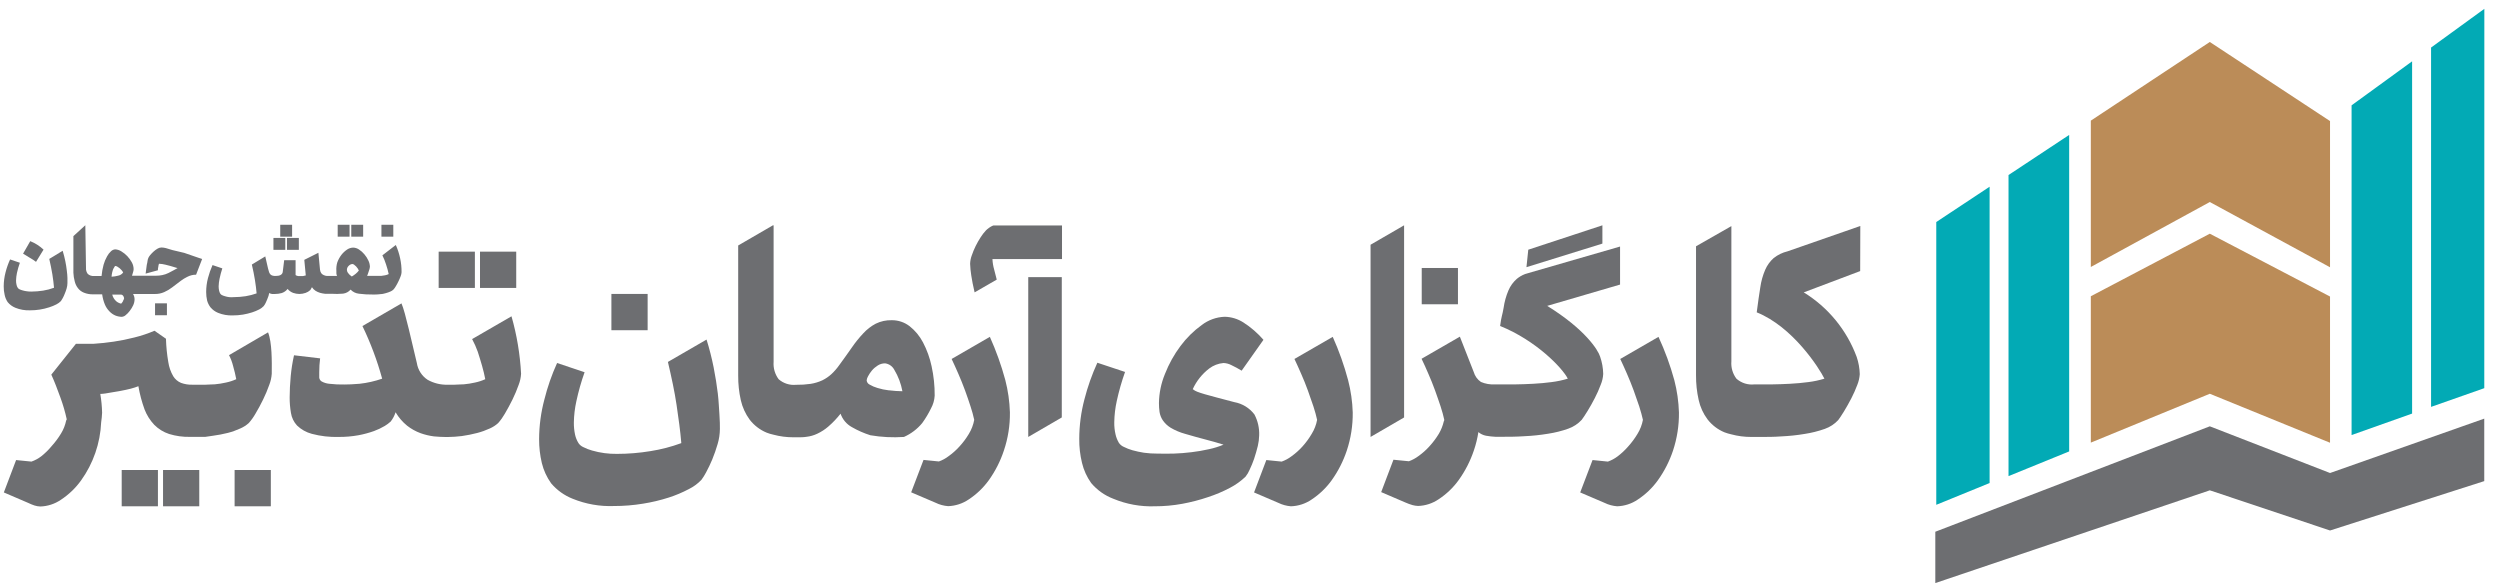 <svg width="171" height="40" viewBox="0 0 171 40" fill="none" xmlns="http://www.w3.org/2000/svg">
<path d="M151.15 2.871L143.012 8.252V18.261L151.15 13.818L159.374 18.281V8.281L151.15 2.871Z" fill="#BB8C58"/>
<path d="M151.15 15.985L143.012 20.263V30.275L151.15 26.933L159.374 30.284V20.283L151.15 15.985Z" fill="#BB8C58"/>
<path d="M137.383 32.567L141.531 30.877V9.228L137.383 11.972V32.567Z" fill="#02AAB5"/>
<path d="M132.441 34.529L136.089 33.04V12.771L132.441 15.186V34.529Z" fill="#02AAB5"/>
<path d="M164.988 4.195L160.848 7.205V29.758L164.988 28.289V4.195Z" fill="#02AAB5"/>
<path d="M169.929 0.604L166.285 3.252V27.831L169.925 26.551L169.929 0.604Z" fill="#02AAB5"/>
<path d="M159.375 32.354L151.151 29.16L132.375 36.371V39.882L151.151 33.538L159.375 36.286L169.923 32.908V28.634L159.375 32.354Z" fill="#6D6E71"/>
<path d="M63.078 28.94C63.307 28.624 63.508 28.288 63.679 27.938C63.828 27.669 63.914 27.371 63.932 27.064C63.937 26.387 63.866 25.712 63.721 25.051C63.6 24.483 63.403 23.933 63.133 23.419C62.909 22.989 62.596 22.611 62.216 22.311C61.866 22.042 61.436 21.898 60.995 21.902C60.616 21.892 60.239 21.974 59.898 22.141C59.58 22.31 59.293 22.533 59.05 22.798C58.765 23.1 58.505 23.422 58.27 23.764C58.008 24.136 57.728 24.536 57.416 24.959C57.257 25.187 57.074 25.398 56.87 25.589C56.685 25.759 56.476 25.901 56.251 26.012C55.997 26.129 55.728 26.211 55.452 26.255C55.12 26.303 54.784 26.325 54.448 26.32C54.234 26.341 54.018 26.318 53.814 26.252C53.609 26.187 53.421 26.08 53.259 25.938C53.004 25.596 52.882 25.173 52.915 24.747V15.411H52.869L50.492 16.79V25.695C50.488 26.259 50.548 26.822 50.671 27.372C50.78 27.856 50.988 28.311 51.282 28.71C51.584 29.1 51.983 29.404 52.438 29.593C52.587 29.651 52.74 29.697 52.897 29.731C53.345 29.852 53.808 29.912 54.273 29.91H54.567C54.769 29.91 54.971 29.91 55.159 29.878C55.417 29.849 55.668 29.778 55.902 29.666C56.178 29.537 56.434 29.37 56.664 29.17C56.968 28.906 57.246 28.614 57.494 28.296C57.63 28.689 57.906 29.016 58.27 29.216C58.67 29.447 59.095 29.634 59.536 29.772C60.294 29.901 61.064 29.939 61.83 29.887C62.314 29.672 62.741 29.348 63.078 28.94V28.94ZM60.784 26.697C60.524 26.668 60.267 26.614 60.018 26.536C59.83 26.482 59.65 26.405 59.481 26.306C59.425 26.279 59.376 26.237 59.341 26.186C59.306 26.134 59.284 26.074 59.279 26.012C59.293 25.914 59.325 25.82 59.375 25.736C59.449 25.597 59.536 25.466 59.637 25.345C59.751 25.21 59.886 25.094 60.036 25C60.187 24.903 60.362 24.852 60.541 24.853C60.672 24.87 60.797 24.918 60.905 24.993C61.014 25.068 61.103 25.169 61.165 25.285C61.44 25.739 61.629 26.239 61.725 26.761C61.418 26.757 61.111 26.735 60.807 26.697H60.784Z" fill="#6D6E71"/>
<path d="M104.315 18.743C104.112 18.822 103.923 18.932 103.755 19.07C103.505 19.288 103.307 19.56 103.177 19.865C103.015 20.247 102.904 20.649 102.846 21.06C102.773 21.52 102.69 21.64 102.608 22.297C105.081 23.294 106.884 25.188 107.237 25.901C106.876 26.01 106.506 26.088 106.132 26.135C105.719 26.191 105.297 26.227 104.87 26.25C104.443 26.273 104.039 26.287 103.659 26.292C103.278 26.296 102.966 26.292 102.713 26.292H102.254C101.926 26.312 101.598 26.255 101.296 26.126C101.058 25.965 100.884 25.726 100.805 25.45L99.855 23.028L97.235 24.54C97.386 24.853 97.538 25.188 97.694 25.552C97.85 25.915 98.019 26.31 98.153 26.692C98.286 27.073 98.419 27.436 98.533 27.786C98.648 28.135 98.731 28.448 98.786 28.705C98.786 28.746 98.786 28.783 98.754 28.825C98.686 29.121 98.573 29.404 98.419 29.666C98.233 29.973 98.018 30.26 97.776 30.525C97.552 30.774 97.301 30.998 97.028 31.192C96.827 31.344 96.605 31.465 96.368 31.55L95.312 31.445L94.473 33.66L96.134 34.373C96.29 34.442 96.451 34.5 96.615 34.548C96.74 34.582 96.867 34.602 96.996 34.607C97.5 34.592 97.989 34.432 98.405 34.148C98.94 33.796 99.407 33.349 99.781 32.828C100.224 32.209 100.572 31.528 100.814 30.806C100.953 30.399 101.056 29.981 101.121 29.555C101.271 29.682 101.452 29.767 101.644 29.804C101.86 29.842 102.077 29.867 102.296 29.877H102.612C103.158 29.877 103.714 29.877 104.283 29.836C104.822 29.812 105.36 29.755 105.893 29.666C106.362 29.595 106.823 29.48 107.27 29.321C107.62 29.198 107.934 28.991 108.187 28.719C108.284 28.59 108.417 28.392 108.586 28.117C108.756 27.841 108.921 27.547 109.082 27.234C109.237 26.936 109.374 26.629 109.49 26.315C109.588 26.081 109.646 25.832 109.66 25.579C109.652 25.177 109.581 24.778 109.449 24.398C109.311 23.938 108.417 22.522 105.829 20.922L110.812 19.465V16.863L104.315 18.743Z" fill="#6D6E71"/>
<path d="M109.604 16.662V15.411L104.534 17.08L104.41 18.275L109.604 16.662Z" fill="#6D6E71"/>
<path d="M34.986 21.635L32.293 23.193C32.443 23.471 32.572 23.76 32.678 24.057C32.779 24.374 32.88 24.692 32.972 25.018C33.064 25.344 33.137 25.643 33.192 25.937C32.966 26.04 32.729 26.117 32.486 26.167C32.236 26.224 31.983 26.264 31.729 26.287C31.485 26.287 31.27 26.314 31.086 26.314H30.627C30.147 26.33 29.671 26.214 29.251 25.979C29.054 25.85 28.887 25.681 28.76 25.483C28.633 25.285 28.548 25.062 28.512 24.829C28.186 23.506 27.727 21.345 27.461 20.752L24.791 22.301C25.349 23.457 25.801 24.662 26.14 25.901C25.639 26.075 25.12 26.192 24.594 26.25C24.162 26.287 23.823 26.3 23.57 26.3C23.22 26.308 22.868 26.291 22.52 26.25C22.34 26.233 22.165 26.18 22.006 26.094C21.958 26.066 21.918 26.027 21.889 25.981C21.859 25.934 21.841 25.882 21.836 25.827C21.836 25.721 21.836 25.602 21.836 25.459C21.836 25.143 21.856 24.826 21.896 24.512L20.111 24.301C20.006 24.769 19.931 25.243 19.886 25.721C19.84 26.236 19.813 26.719 19.813 27.169C19.81 27.528 19.84 27.887 19.9 28.24C19.949 28.564 20.095 28.865 20.317 29.105C20.601 29.379 20.95 29.575 21.331 29.675C21.93 29.834 22.548 29.906 23.167 29.886C23.619 29.89 24.071 29.852 24.516 29.771C24.876 29.704 25.23 29.609 25.576 29.486C25.832 29.393 26.08 29.276 26.314 29.137C26.46 29.05 26.597 28.948 26.723 28.833C26.871 28.643 26.984 28.429 27.058 28.199C27.264 28.55 27.532 28.861 27.847 29.118C28.124 29.335 28.434 29.507 28.765 29.629C29.061 29.735 29.369 29.809 29.682 29.849C29.948 29.877 30.214 29.886 30.485 29.891H30.632C30.953 29.887 31.273 29.866 31.591 29.826C31.945 29.776 32.296 29.705 32.642 29.615C32.938 29.538 33.226 29.434 33.504 29.307C33.712 29.215 33.904 29.091 34.073 28.939C34.248 28.741 34.402 28.525 34.532 28.296C34.711 27.992 34.885 27.67 35.055 27.326C35.215 27 35.356 26.665 35.477 26.323C35.571 26.081 35.627 25.825 35.642 25.565C35.572 24.234 35.352 22.916 34.986 21.635V21.635Z" fill="#6D6E71"/>
<path d="M91.159 23.041L88.54 24.553C88.686 24.866 88.842 25.202 88.998 25.565C89.154 25.928 89.324 26.323 89.457 26.705C89.59 27.086 89.723 27.45 89.838 27.799C89.953 28.148 90.035 28.461 90.09 28.718C90.028 29.059 89.902 29.385 89.719 29.679C89.537 29.99 89.323 30.281 89.081 30.548C88.856 30.796 88.605 31.019 88.333 31.214C88.131 31.367 87.907 31.488 87.668 31.573L86.617 31.467L85.777 33.683L87.438 34.395C87.709 34.527 88.001 34.607 88.301 34.63C88.805 34.614 89.293 34.455 89.71 34.17C90.245 33.818 90.712 33.371 91.086 32.851C91.529 32.232 91.876 31.55 92.118 30.828C92.399 29.985 92.537 29.101 92.527 28.213C92.504 27.466 92.397 26.724 92.21 26.001C91.94 24.988 91.589 23.998 91.159 23.041V23.041Z" fill="#6D6E71"/>
<path d="M49.099 26.917C49.034 26.365 48.938 25.772 48.814 25.133C48.685 24.489 48.523 23.852 48.328 23.226L45.685 24.756C45.932 25.809 46.144 26.793 46.277 27.694C46.41 28.595 46.534 29.477 46.602 30.309C45.919 30.561 45.212 30.744 44.492 30.857C43.733 30.982 42.966 31.045 42.198 31.045C41.622 31.053 41.048 30.976 40.495 30.815C40.288 30.757 40.086 30.679 39.894 30.581C39.763 30.523 39.65 30.429 39.569 30.309C39.458 30.131 39.379 29.935 39.334 29.73C39.276 29.457 39.248 29.178 39.252 28.898C39.26 28.411 39.317 27.926 39.422 27.45C39.566 26.775 39.755 26.11 39.986 25.46L38.105 24.83C37.739 25.637 37.447 26.475 37.233 27.335C36.999 28.216 36.879 29.122 36.875 30.034C36.872 30.588 36.935 31.14 37.063 31.679C37.185 32.175 37.4 32.643 37.697 33.058C38.094 33.528 38.602 33.891 39.174 34.116C40.069 34.48 41.031 34.65 41.996 34.612C42.661 34.613 43.326 34.559 43.983 34.451C44.578 34.357 45.165 34.217 45.74 34.033C46.215 33.881 46.675 33.687 47.116 33.454C47.439 33.295 47.731 33.08 47.979 32.819C48.097 32.659 48.203 32.49 48.295 32.314C48.451 32.025 48.592 31.729 48.718 31.427C48.859 31.083 48.982 30.731 49.085 30.374C49.186 30.038 49.238 29.69 49.241 29.34C49.241 29.101 49.241 28.774 49.209 28.351C49.176 27.928 49.163 27.464 49.099 26.917Z" fill="#6D6E71"/>
<path d="M18.335 22.733L15.665 24.292C15.784 24.522 15.877 24.766 15.94 25.018C16.032 25.34 16.105 25.643 16.16 25.937C15.934 26.04 15.697 26.117 15.454 26.167C15.204 26.224 14.951 26.264 14.697 26.287C14.454 26.287 14.238 26.314 14.059 26.314H13.141C12.883 26.32 12.627 26.278 12.384 26.19C12.161 26.098 11.973 25.937 11.847 25.731C11.676 25.434 11.562 25.108 11.512 24.77C11.421 24.241 11.367 23.706 11.352 23.17L10.567 22.623C10.122 22.814 9.661 22.968 9.191 23.083C8.732 23.202 8.245 23.299 7.782 23.368C7.319 23.437 6.864 23.487 6.406 23.515C6.185 23.515 6.006 23.515 5.809 23.515C5.612 23.515 5.378 23.515 5.194 23.515L3.51 25.625C3.721 26.084 3.928 26.627 4.134 27.197C4.312 27.681 4.456 28.177 4.566 28.682C4.554 28.712 4.54 28.741 4.524 28.769C4.461 29.078 4.344 29.374 4.18 29.643C3.996 29.949 3.782 30.237 3.542 30.502C3.327 30.765 3.084 31.004 2.817 31.215C2.615 31.368 2.391 31.489 2.152 31.573L1.101 31.468L0.262 33.683C1.005 34.005 1.556 34.244 1.923 34.396C2.064 34.465 2.21 34.525 2.359 34.575C2.488 34.617 2.622 34.64 2.758 34.644C3.261 34.629 3.75 34.469 4.166 34.184C4.702 33.832 5.168 33.385 5.543 32.865C6.379 31.702 6.857 30.32 6.919 28.889C6.953 28.669 6.974 28.448 6.984 28.227C6.974 27.797 6.932 27.368 6.86 26.944C7.066 26.944 7.319 26.898 7.543 26.857L8.268 26.733C8.507 26.687 8.727 26.641 8.943 26.586C9.159 26.53 9.328 26.471 9.466 26.416C9.559 26.957 9.7 27.49 9.888 28.006C10.039 28.397 10.265 28.755 10.553 29.059C10.837 29.345 11.185 29.559 11.567 29.684C12.026 29.825 12.505 29.892 12.985 29.882H14.036L14.545 29.808C14.896 29.762 15.244 29.696 15.587 29.61C15.883 29.533 16.171 29.43 16.449 29.302C16.657 29.211 16.849 29.087 17.018 28.935C17.193 28.737 17.347 28.521 17.477 28.291C17.656 27.988 17.835 27.666 18 27.321C18.158 26.997 18.298 26.664 18.418 26.324C18.513 26.081 18.57 25.825 18.588 25.565C18.597 24.724 18.61 23.414 18.335 22.733Z" fill="#6D6E71"/>
<path d="M67.975 15.415C67.939 15.424 67.904 15.437 67.87 15.452C67.712 15.53 67.568 15.632 67.443 15.755C67.31 15.897 67.19 16.051 67.085 16.215C66.957 16.412 66.84 16.616 66.736 16.826C66.632 17.038 66.541 17.256 66.466 17.479C66.399 17.66 66.362 17.851 66.356 18.044C66.366 18.308 66.392 18.57 66.433 18.831C66.479 19.162 66.562 19.561 66.663 19.998L68.177 19.125C68.122 18.922 68.067 18.706 67.998 18.426C67.932 18.195 67.894 17.958 67.883 17.718H72.641V15.42H67.975V15.415Z" fill="#6D6E71"/>
<path d="M86.127 29.781C86.147 29.282 86.035 28.787 85.801 28.346C85.463 27.903 84.972 27.603 84.424 27.505L83.222 27.188C82.901 27.105 82.63 27.032 82.415 26.967C82.199 26.903 82.025 26.848 81.896 26.797C81.783 26.756 81.677 26.695 81.584 26.618C81.838 26.062 82.224 25.578 82.708 25.207C82.992 24.991 83.331 24.861 83.686 24.83C83.876 24.837 84.063 24.887 84.232 24.977C84.471 25.09 84.704 25.215 84.929 25.354L86.42 23.244C86.021 22.783 85.557 22.382 85.044 22.053C84.662 21.81 84.221 21.676 83.768 21.667C83.199 21.688 82.651 21.886 82.199 22.232C81.644 22.633 81.153 23.117 80.745 23.667C80.307 24.252 79.951 24.894 79.685 25.574C79.422 26.207 79.282 26.884 79.272 27.57C79.271 27.774 79.285 27.978 79.313 28.181C79.345 28.383 79.421 28.576 79.533 28.746C79.675 28.952 79.858 29.126 80.07 29.256C80.38 29.44 80.714 29.58 81.061 29.675C81.593 29.831 82.075 29.965 82.502 30.075C82.928 30.185 83.328 30.3 83.69 30.415C83.364 30.55 83.026 30.655 82.681 30.727C82.291 30.816 81.898 30.883 81.502 30.93C81.098 30.98 80.689 31.013 80.281 31.026C79.873 31.04 79.506 31.026 79.166 31.026C78.859 31.028 78.552 31.008 78.248 30.967C77.982 30.926 77.719 30.869 77.459 30.797C77.252 30.738 77.051 30.659 76.858 30.562C76.726 30.504 76.614 30.41 76.532 30.291C76.426 30.111 76.348 29.916 76.303 29.712C76.24 29.439 76.21 29.16 76.216 28.88C76.224 28.392 76.281 27.907 76.386 27.431C76.532 26.756 76.722 26.091 76.954 25.441L75.059 24.811C74.691 25.618 74.394 26.457 74.174 27.317C73.942 28.197 73.823 29.104 73.821 30.015C73.815 30.569 73.878 31.122 74.009 31.661C74.127 32.157 74.34 32.625 74.637 33.04C75.043 33.522 75.564 33.892 76.152 34.115C77.049 34.488 78.016 34.664 78.987 34.63C79.618 34.631 80.248 34.574 80.868 34.46C81.468 34.35 82.058 34.196 82.635 34.001C83.151 33.833 83.651 33.62 84.131 33.366C84.518 33.165 84.875 32.91 85.191 32.608C85.303 32.468 85.395 32.313 85.466 32.148C85.586 31.898 85.692 31.642 85.782 31.38C85.879 31.091 85.961 30.797 86.035 30.502C86.091 30.266 86.122 30.024 86.127 29.781V29.781Z" fill="#6D6E71"/>
<path d="M113.441 23.041L110.825 24.553C110.972 24.866 111.128 25.202 111.284 25.565C111.44 25.928 111.605 26.323 111.743 26.705C111.88 27.086 112.009 27.45 112.124 27.799C112.238 28.148 112.316 28.461 112.376 28.718C112.312 29.059 112.186 29.384 112.004 29.679C111.82 29.986 111.607 30.274 111.367 30.539C111.151 30.788 110.909 31.015 110.646 31.214C110.444 31.367 110.22 31.488 109.981 31.573L108.93 31.467L108.086 33.683C108.834 34.005 109.384 34.244 109.751 34.395C110.022 34.528 110.314 34.607 110.614 34.63C111.118 34.614 111.607 34.455 112.023 34.17C112.558 33.818 113.025 33.371 113.399 32.851C113.842 32.232 114.19 31.55 114.432 30.828C114.712 29.985 114.85 29.101 114.84 28.213C114.817 27.466 114.711 26.724 114.523 26.001C114.245 24.986 113.883 23.996 113.441 23.041V23.041Z" fill="#6D6E71"/>
<path d="M67.706 23.041L65.091 24.553C65.238 24.866 65.394 25.202 65.55 25.565C65.706 25.928 65.871 26.323 66.009 26.705C66.146 27.086 66.275 27.45 66.385 27.799C66.486 28.101 66.57 28.407 66.637 28.718C66.575 29.058 66.45 29.384 66.27 29.679C66.086 29.987 65.871 30.275 65.628 30.539C65.404 30.788 65.153 31.011 64.88 31.205C64.68 31.359 64.457 31.48 64.219 31.564L63.169 31.458L62.324 33.674C63.068 33.995 63.623 34.234 63.99 34.386C64.26 34.519 64.553 34.598 64.852 34.621C65.356 34.604 65.844 34.445 66.261 34.161C66.796 33.809 67.263 33.362 67.638 32.842C68.08 32.223 68.427 31.541 68.665 30.819C68.95 29.977 69.089 29.092 69.078 28.203C69.055 27.457 68.949 26.715 68.762 25.992C68.489 24.982 68.136 23.995 67.706 23.041V23.041Z" fill="#6D6E71"/>
<path d="M70.332 29.877V29.887L72.626 28.553V18.955H70.332V29.877Z" fill="#6D6E71"/>
<path d="M127.245 15.457L122.271 17.19C121.925 17.273 121.601 17.43 121.321 17.65C121.071 17.872 120.872 18.147 120.739 18.454C120.575 18.838 120.462 19.241 120.404 19.654C120.326 20.114 120.248 20.702 120.16 21.364C122.634 22.357 124.441 25.189 124.79 25.901C124.429 26.011 124.059 26.09 123.684 26.136C123.271 26.191 122.854 26.228 122.423 26.251C121.991 26.274 121.592 26.287 121.216 26.292C120.84 26.297 120.518 26.292 120.266 26.292H120.004C119.784 26.317 119.561 26.295 119.349 26.229C119.137 26.162 118.942 26.052 118.775 25.906C118.516 25.566 118.392 25.142 118.426 24.715V15.466L116.008 16.845V25.671C116.004 26.236 116.064 26.799 116.187 27.349C116.292 27.834 116.5 28.291 116.797 28.687C117.099 29.077 117.498 29.382 117.953 29.57C118.103 29.627 118.256 29.672 118.412 29.707C118.861 29.828 119.324 29.889 119.789 29.887H120.422C120.881 29.887 121.34 29.887 121.831 29.85C122.37 29.826 122.908 29.77 123.441 29.68C123.91 29.609 124.371 29.493 124.818 29.335C125.168 29.212 125.483 29.005 125.735 28.733C125.832 28.604 125.965 28.407 126.134 28.131C126.304 27.855 126.465 27.561 126.63 27.248C126.784 26.95 126.92 26.643 127.038 26.329C127.134 26.094 127.191 25.846 127.208 25.593C127.198 25.191 127.126 24.793 126.997 24.412C126.318 22.576 125.043 21.022 123.377 19.999L127.236 18.542L127.245 15.457Z" fill="#6D6E71"/>
<path d="M99.724 18.33H97.246V20.812H99.724V18.33Z" fill="#6D6E71"/>
<path d="M44.298 20.105H41.82V22.587H44.298V20.105Z" fill="#6D6E71"/>
<path d="M35.31 17.213H32.832V19.695H35.31V17.213Z" fill="#6D6E71"/>
<path d="M32.482 17.213H30.004V19.695H32.482V17.213Z" fill="#6D6E71"/>
<path d="M18.525 32.148H16.047V34.63H18.525V32.148Z" fill="#6D6E71"/>
<path d="M96.04 15.411L93.746 16.74V29.878V29.887L96.04 28.554V15.411Z" fill="#6D6E71"/>
<path d="M4.567 18.486C4.544 18.289 4.512 18.082 4.466 17.857C4.42 17.631 4.361 17.397 4.287 17.153L3.37 17.709C3.457 18.087 3.526 18.436 3.581 18.762C3.636 19.089 3.668 19.392 3.695 19.682C3.454 19.773 3.203 19.839 2.948 19.879C2.68 19.921 2.41 19.942 2.14 19.944C2.032 19.946 1.925 19.938 1.819 19.921C1.724 19.909 1.63 19.889 1.539 19.861C1.466 19.842 1.395 19.816 1.328 19.783C1.28 19.762 1.24 19.726 1.213 19.682C1.172 19.62 1.144 19.552 1.131 19.479C1.107 19.383 1.096 19.284 1.098 19.185C1.103 19.014 1.123 18.843 1.158 18.675C1.21 18.436 1.277 18.201 1.36 17.972L0.69 17.746C0.559 18.032 0.455 18.329 0.378 18.634C0.297 18.944 0.255 19.264 0.254 19.585C0.251 19.782 0.273 19.978 0.318 20.169C0.354 20.346 0.424 20.515 0.525 20.665C0.666 20.836 0.847 20.969 1.053 21.052C1.369 21.179 1.708 21.239 2.048 21.226C2.497 21.229 2.943 21.159 3.37 21.019C3.539 20.967 3.703 20.899 3.861 20.817C3.975 20.76 4.079 20.684 4.168 20.592C4.208 20.534 4.245 20.474 4.278 20.413C4.335 20.312 4.384 20.208 4.425 20.1C4.477 19.979 4.521 19.854 4.558 19.728C4.593 19.61 4.611 19.488 4.613 19.364C4.613 19.277 4.613 19.162 4.613 19.011C4.613 18.859 4.59 18.693 4.567 18.486Z" fill="#6D6E71"/>
<path d="M2.464 17.911L2.978 17.074C2.853 16.956 2.718 16.85 2.574 16.757C2.415 16.653 2.246 16.565 2.069 16.495L1.578 17.35L2.037 17.631C2.211 17.732 2.358 17.824 2.464 17.911Z" fill="#6D6E71"/>
<path d="M11.801 17.107C11.599 17.043 11.439 16.997 11.342 16.969C11.243 16.944 11.142 16.93 11.039 16.928C10.944 16.931 10.85 16.96 10.769 17.011C10.672 17.069 10.581 17.136 10.498 17.213C10.418 17.286 10.343 17.365 10.273 17.447C10.224 17.505 10.183 17.568 10.149 17.636C10.121 17.699 10.103 17.765 10.094 17.833C10.094 17.921 10.057 18.013 10.039 18.118C10.021 18.224 10.007 18.325 9.998 18.431C9.989 18.537 9.97 18.629 9.961 18.716L10.801 18.486C10.801 18.413 10.801 18.334 10.828 18.247C10.834 18.176 10.85 18.107 10.874 18.04C11.029 18.046 11.183 18.069 11.333 18.109C11.521 18.151 11.792 18.229 12.145 18.339L11.861 18.495L11.517 18.675C11.384 18.74 11.244 18.788 11.099 18.817C10.966 18.844 10.831 18.858 10.695 18.858H9.03C9.062 18.767 9.085 18.675 9.108 18.596C9.126 18.537 9.137 18.475 9.14 18.413C9.139 18.252 9.098 18.094 9.021 17.953C8.936 17.796 8.831 17.651 8.709 17.521C8.586 17.392 8.447 17.281 8.296 17.19C8.17 17.11 8.027 17.064 7.878 17.056C7.773 17.065 7.675 17.108 7.598 17.181C7.486 17.282 7.393 17.401 7.323 17.535C7.22 17.715 7.14 17.909 7.084 18.109C7.016 18.36 6.97 18.617 6.947 18.877H6.442C6.364 18.885 6.285 18.878 6.21 18.854C6.135 18.83 6.065 18.791 6.006 18.739C5.914 18.62 5.87 18.471 5.882 18.321L5.836 15.406L5.02 16.151C5.02 16.151 5.02 18.371 5.02 18.656C5.028 18.855 5.058 19.053 5.111 19.245C5.15 19.412 5.223 19.568 5.327 19.704C5.432 19.844 5.573 19.952 5.735 20.017C5.942 20.101 6.164 20.14 6.387 20.132H6.988C7.02 20.374 7.083 20.61 7.176 20.835C7.249 21.006 7.353 21.162 7.483 21.295C7.597 21.417 7.734 21.514 7.887 21.58C8.033 21.639 8.189 21.67 8.346 21.672C8.436 21.66 8.521 21.622 8.589 21.561C8.695 21.478 8.789 21.38 8.869 21.272C8.963 21.153 9.043 21.023 9.108 20.886C9.168 20.759 9.201 20.622 9.204 20.481C9.206 20.349 9.169 20.22 9.099 20.109H10.585C10.808 20.114 11.028 20.07 11.232 19.98C11.425 19.895 11.607 19.787 11.774 19.658L12.379 19.199C12.512 19.1 12.653 19.014 12.801 18.941C12.901 18.888 13.008 18.848 13.118 18.822C13.214 18.799 13.313 18.788 13.412 18.79L13.825 17.718L12.6 17.296L11.801 17.107ZM7.763 18.376C7.818 18.256 7.864 18.192 7.892 18.192C7.939 18.197 7.984 18.213 8.025 18.238C8.081 18.27 8.135 18.307 8.185 18.348L8.323 18.486C8.363 18.532 8.397 18.583 8.424 18.638C8.344 18.75 8.224 18.828 8.089 18.854C7.939 18.894 7.785 18.919 7.63 18.927C7.644 18.73 7.688 18.536 7.763 18.353V18.376ZM8.419 20.592C8.384 20.658 8.339 20.718 8.286 20.771C8.165 20.744 8.052 20.689 7.956 20.61C7.818 20.489 7.72 20.329 7.676 20.15H8.227C8.267 20.144 8.308 20.15 8.345 20.167C8.381 20.185 8.412 20.212 8.433 20.247C8.465 20.295 8.483 20.35 8.488 20.408C8.477 20.466 8.453 20.52 8.419 20.569V20.592Z" fill="#6D6E71"/>
<path d="M27.371 17.676C27.305 17.36 27.205 17.052 27.073 16.757L26.155 17.465C26.201 17.557 26.247 17.653 26.288 17.759L26.407 18.09C26.444 18.2 26.476 18.315 26.509 18.425C26.541 18.536 26.568 18.646 26.587 18.747C26.508 18.786 26.425 18.814 26.339 18.83L26.073 18.871H25.843H25.109L25.155 18.761C25.196 18.646 25.233 18.54 25.26 18.444C25.282 18.378 25.296 18.31 25.302 18.242C25.297 18.095 25.261 17.95 25.196 17.819C25.126 17.666 25.035 17.523 24.925 17.396C24.82 17.267 24.694 17.155 24.554 17.065C24.434 16.984 24.294 16.939 24.15 16.936C24.004 16.942 23.863 16.988 23.742 17.069C23.595 17.168 23.465 17.289 23.356 17.428C23.236 17.584 23.141 17.758 23.072 17.943C23.014 18.136 22.992 18.339 23.008 18.54C23.008 18.586 23.008 18.637 23.008 18.697C23.013 18.759 23.029 18.819 23.053 18.876H22.595C22.517 18.881 22.439 18.881 22.361 18.876C22.284 18.869 22.21 18.849 22.14 18.816C22.073 18.788 22.014 18.742 21.971 18.683C21.925 18.611 21.896 18.529 21.888 18.444L21.778 17.29L20.814 17.773L20.915 18.839C20.856 18.859 20.794 18.873 20.732 18.881H20.553C20.498 18.886 20.442 18.886 20.388 18.881C20.327 18.872 20.269 18.85 20.218 18.816V17.796H19.438L19.337 18.619C19.3 18.789 19.14 18.876 18.851 18.876C18.781 18.879 18.711 18.871 18.644 18.853C18.591 18.839 18.542 18.812 18.502 18.775C18.458 18.729 18.425 18.674 18.405 18.614C18.376 18.53 18.352 18.444 18.332 18.357L18.144 17.538L17.226 18.095C17.313 18.471 17.387 18.821 17.437 19.147C17.488 19.474 17.529 19.777 17.552 20.067C17.309 20.154 17.059 20.219 16.804 20.26C16.537 20.301 16.267 20.323 15.997 20.324C15.89 20.334 15.782 20.334 15.675 20.324C15.581 20.313 15.487 20.293 15.396 20.264C15.323 20.245 15.252 20.219 15.184 20.186C15.138 20.165 15.098 20.132 15.07 20.09C15.03 20.026 15.002 19.956 14.987 19.883C14.966 19.786 14.955 19.688 14.955 19.588C14.96 19.417 14.98 19.246 15.015 19.078C15.065 18.834 15.129 18.593 15.207 18.357L14.537 18.131C14.409 18.418 14.305 18.715 14.226 19.018C14.144 19.329 14.103 19.649 14.102 19.97C14.101 20.166 14.122 20.362 14.166 20.554C14.211 20.72 14.288 20.876 14.391 21.014C14.532 21.184 14.713 21.317 14.918 21.4C15.234 21.527 15.573 21.587 15.914 21.574C16.149 21.575 16.384 21.557 16.616 21.519C16.827 21.483 17.036 21.433 17.24 21.368C17.409 21.314 17.573 21.247 17.731 21.165C17.843 21.107 17.946 21.031 18.034 20.94C18.1 20.858 18.154 20.766 18.194 20.669C18.259 20.526 18.318 20.379 18.369 20.232C18.378 20.199 18.386 20.165 18.392 20.131L18.419 20.039C18.475 20.079 18.54 20.102 18.607 20.108C18.676 20.113 18.745 20.113 18.814 20.108C18.969 20.108 19.123 20.086 19.273 20.044C19.431 19.992 19.57 19.895 19.672 19.763C19.773 19.885 19.904 19.979 20.053 20.034C20.189 20.081 20.331 20.106 20.475 20.108C20.62 20.107 20.764 20.082 20.901 20.034C21.019 19.994 21.126 19.93 21.218 19.846C21.234 19.828 21.248 19.808 21.259 19.786C21.29 19.741 21.316 19.694 21.337 19.644C21.401 19.744 21.485 19.829 21.585 19.892C21.681 19.952 21.784 19.998 21.893 20.03C22.002 20.061 22.114 20.082 22.227 20.094H22.553H22.668C22.934 20.113 23.201 20.109 23.466 20.085C23.666 20.059 23.849 19.961 23.98 19.809C24.132 19.968 24.335 20.068 24.554 20.09C24.867 20.131 25.183 20.149 25.499 20.145H25.646C25.776 20.145 25.907 20.135 26.036 20.117C26.169 20.117 26.288 20.076 26.403 20.048C26.508 20.019 26.611 19.982 26.71 19.938C26.784 19.908 26.85 19.864 26.908 19.809C26.972 19.74 27.027 19.663 27.073 19.579C27.14 19.47 27.202 19.356 27.256 19.239C27.313 19.124 27.363 19.006 27.408 18.885C27.442 18.8 27.462 18.71 27.467 18.619C27.47 18.302 27.438 17.986 27.371 17.676V17.676ZM24.334 18.724C24.249 18.794 24.158 18.857 24.063 18.913C23.959 18.847 23.868 18.761 23.797 18.66C23.757 18.603 23.733 18.536 23.728 18.467C23.727 18.412 23.738 18.358 23.76 18.308C23.782 18.258 23.815 18.213 23.856 18.177C23.922 18.109 24.01 18.066 24.104 18.058C24.148 18.062 24.19 18.08 24.224 18.108C24.271 18.143 24.316 18.181 24.357 18.223C24.398 18.268 24.437 18.315 24.471 18.366C24.499 18.41 24.524 18.456 24.545 18.504C24.483 18.585 24.412 18.659 24.334 18.724Z" fill="#6D6E71"/>
<path d="M11.418 20.748H10.605V21.562H11.418V20.748Z" fill="#6D6E71"/>
<path d="M19.515 16.275H18.703V17.089H19.515V16.275Z" fill="#6D6E71"/>
<path d="M20.441 16.275H19.629V17.089H20.441V16.275Z" fill="#6D6E71"/>
<path d="M19.98 15.374H19.168V16.188H19.98V15.374Z" fill="#6D6E71"/>
<path d="M23.91 15.374H23.098V16.188H23.91V15.374Z" fill="#6D6E71"/>
<path d="M24.84 15.374H24.027V16.188H24.84V15.374Z" fill="#6D6E71"/>
<path d="M26.902 15.374H26.09V16.188H26.902V15.374Z" fill="#6D6E71"/>
<path d="M13.63 32.148H11.152V34.63H13.63V32.148Z" fill="#6D6E71"/>
<path d="M10.802 32.148H8.324V34.63H10.802V32.148Z" fill="#6D6E71"/>
</svg>

